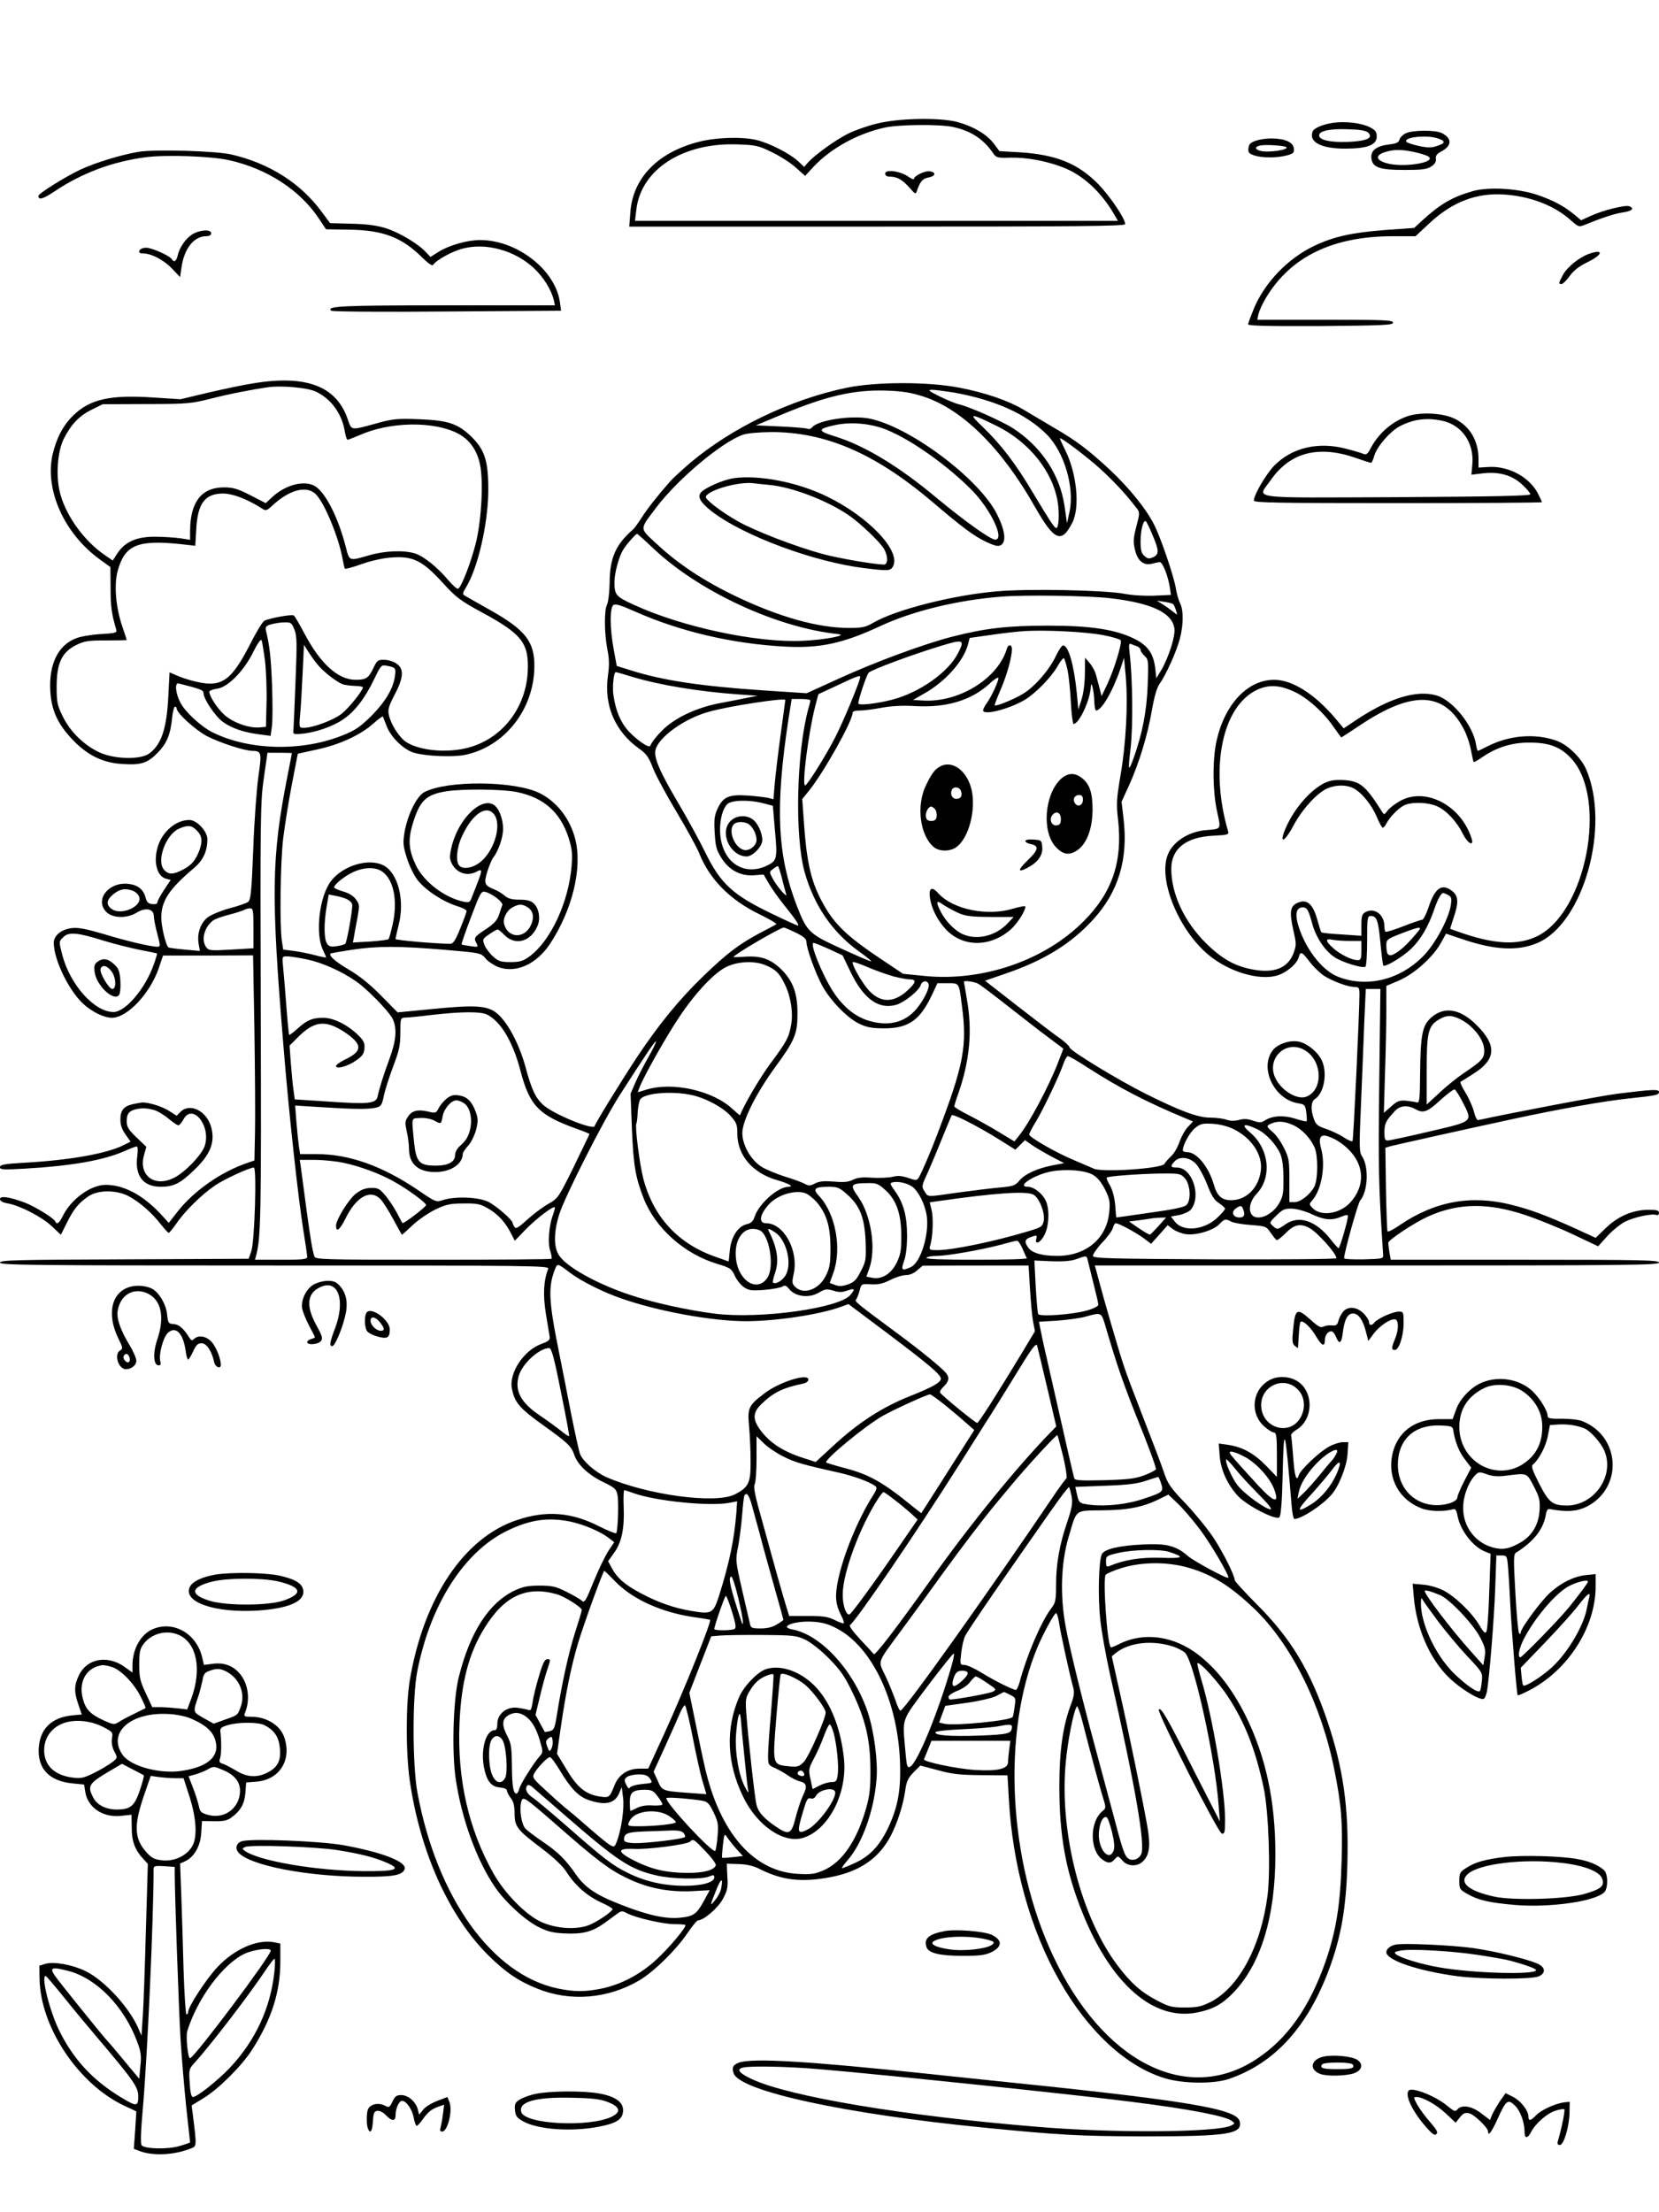 <?xml version="1.0" standalone="no"?>
<!DOCTYPE svg PUBLIC "-//W3C//DTD SVG 20010904//EN"
 "http://www.w3.org/TR/2001/REC-SVG-20010904/DTD/svg10.dtd">
<svg version="1.0" xmlns="http://www.w3.org/2000/svg"
 width="864pt" height="1152pt" viewBox="0 0 864 1152"
 preserveAspectRatio="xMidYMid meet">

<g transform="translate(0,1152) scale(0.1,-0.1)"
fill="#000000" stroke="none">
<path d="M4565 10876 c-49 -12 -117 -36 -150 -53 -65 -33 -165 -105 -204 -146
l-23 -26 -32 30 c-42 39 -149 94 -216 110 -78 18 -211 14 -303 -10 -212 -55
-341 -188 -354 -365 l-6 -76 1292 0 c1038 0 1291 2 1291 13 0 28 -79 145 -140
208 -106 108 -220 154 -410 166 l-105 6 -30 40 c-36 48 -108 90 -190 112 -93
24 -307 20 -420 -9z m397 -17 c95 -20 161 -64 211 -138 15 -22 22 -24 89 -22
82 2 183 -16 270 -49 104 -39 199 -125 268 -242 l22 -38 -1257 0 -1258 0 7 58
c24 210 243 351 529 340 93 -3 109 -7 178 -41 42 -20 98 -56 124 -80 l48 -43
45 49 c90 95 228 171 367 202 75 17 286 19 357 4z"/>
<path d="M4610 10616 c0 -11 9 -16 26 -16 36 0 64 -16 101 -58 29 -33 32 -35
38 -17 17 50 29 65 62 71 36 7 40 27 5 32 -24 4 -82 -24 -82 -39 0 -6 -14 0
-31 12 -40 28 -119 39 -119 15z"/>
<path d="M6940 10880 c-52 -8 -97 -27 -104 -45 -21 -55 45 -89 169 -89 116 0
165 19 165 63 0 25 -7 34 -37 49 -44 22 -129 32 -193 22z m186 -51 c27 -28 -8
-44 -108 -48 -92 -3 -148 10 -148 34 0 23 53 35 148 32 67 -2 96 -7 108 -18z"/>
<path d="M7319 10825 c-15 -8 -29 -23 -31 -33 -4 -14 -17 -20 -52 -24 -67 -8
-98 -31 -94 -71 5 -49 41 -62 173 -62 90 0 116 3 139 18 19 13 26 25 24 40 -2
16 5 26 26 37 58 30 60 69 5 97 -33 17 -158 16 -190 -2z m170 -26 c41 -14 39
-25 -5 -39 -28 -10 -49 -10 -95 0 -33 7 -62 17 -65 22 -15 24 107 37 165 17z
m-127 -70 c29 -6 61 -16 72 -21 63 -33 -132 -65 -219 -36 -50 16 -52 39 -5 55
45 15 86 16 152 2z"/>
<path d="M6540 10787 c-27 -9 -36 -18 -38 -38 -3 -22 2 -29 29 -38 40 -14 122
-14 172 0 33 9 38 14 35 37 -4 32 -47 51 -118 51 -25 0 -61 -5 -80 -12z m159
-33 c16 -14 -92 -30 -133 -20 -34 8 -33 24 2 29 28 5 124 -2 131 -9z"/>
<path d="M725 10730 c-91 -15 -227 -56 -308 -94 -83 -40 -217 -124 -217 -136
0 -24 25 -16 85 24 142 95 299 154 472 177 107 14 341 6 435 -15 199 -44 371
-156 470 -306 l36 -54 118 -2 c180 -2 278 -40 386 -148 26 -26 49 -42 53 -36
16 25 100 72 157 86 120 31 270 -10 369 -103 50 -47 89 -110 103 -165 l6 -28
-572 0 c-542 0 -620 -4 -593 -28 6 -5 276 -7 604 -4 l593 4 -6 44 c-23 168
-223 324 -416 324 -65 0 -157 -26 -212 -59 l-46 -29 -24 25 c-39 43 -138 102
-207 124 -47 15 -99 22 -179 24 l-113 3 -43 58 c-110 150 -273 254 -473 300
-81 18 -388 27 -478 14z"/>
<path d="M7671 10525 c-108 -31 -170 -67 -266 -155 l-40 -37 -155 -11 c-168
-13 -265 -34 -367 -83 -136 -65 -256 -190 -313 -326 -16 -39 -30 -76 -30 -82
0 -8 112 -10 378 -9 327 3 377 5 377 18 0 13 -46 15 -353 15 l-354 0 6 30 c4
16 21 54 39 84 129 215 348 321 664 321 l115 0 73 68 c119 111 245 159 390
149 139 -10 261 -58 347 -135 38 -34 41 -35 71 -23 93 38 157 59 200 65 47 7
61 21 32 32 -20 8 -137 -21 -200 -50 l-51 -23 -34 29 c-55 45 -111 75 -196
104 -100 33 -251 42 -333 19z"/>
<path d="M1002 10300 c-35 -22 -68 -69 -77 -112 -7 -29 -19 -36 -30 -18 -12
19 -104 60 -134 60 -16 0 -31 -6 -35 -15 -4 -11 2 -15 22 -15 43 -1 107 -35
150 -81 l40 -42 7 49 c14 100 65 164 129 164 16 0 26 6 26 15 0 22 -58 19 -98
-5z"/>
<path d="M8275 10198 c-50 -18 -111 -67 -134 -107 -24 -45 -26 -51 -8 -50 6 0
26 19 42 42 21 29 50 51 93 72 81 39 86 71 7 43z"/>
<path d="M1320 9524 c-47 -7 -151 -29 -233 -48 l-147 -35 -141 9 c-224 15
-330 -8 -417 -93 -53 -51 -87 -116 -108 -203 -42 -185 60 -413 247 -548 l54
-39 1 -111 c0 -96 5 -132 30 -217 4 -14 -9 -17 -83 -21 -49 -3 -107 -13 -130
-23 -92 -37 -139 -136 -131 -274 6 -101 39 -173 118 -255 75 -78 153 -117 251
-124 102 -7 134 2 188 56 50 50 69 96 78 189 3 29 10 53 14 53 5 0 9 -4 9 -9
0 -24 96 -111 157 -144 66 -34 196 -77 238 -77 46 -1 49 -9 31 -131 -9 -63
-22 -233 -27 -379 -9 -226 -13 -266 -27 -277 -10 -6 -53 -22 -97 -33 -44 -12
-94 -33 -112 -46 -38 -29 -57 -82 -49 -136 l7 -40 -78 7 c-43 4 -81 9 -85 11
-14 9 -38 108 -38 156 0 87 41 149 173 260 45 39 67 86 67 148 0 41 -55 100
-94 100 -67 0 -134 -55 -161 -129 -29 -82 -10 -164 40 -177 l24 -6 -34 -51
c-19 -29 -35 -58 -35 -65 0 -9 -10 -12 -27 -10 -20 2 -29 10 -35 34 -11 42
-39 65 -87 71 -105 14 -182 -85 -115 -148 33 -31 105 -32 155 -2 46 29 89 21
90 -16 0 -14 8 -56 18 -93 17 -65 17 -68 0 -68 -34 0 -165 31 -282 67 -89 26
-130 34 -163 30 -54 -6 -94 -39 -94 -76 0 -92 84 -260 161 -325 47 -40 104
-66 142 -66 80 0 199 127 244 259 l22 65 234 0 235 1 7 -390 c3 -214 5 -455 3
-534 l-3 -144 -40 -14 c-135 -46 -276 -145 -359 -251 l-47 -60 -46 50 c-91 96
-189 148 -282 148 -80 0 -183 -76 -226 -166 -16 -33 -30 -43 -37 -25 -6 17
-107 79 -160 99 -81 30 -128 36 -128 18 0 -10 14 -18 38 -22 64 -11 179 -70
230 -118 l49 -46 31 62 c35 71 61 103 112 138 49 34 145 35 210 1 56 -30 121
-86 167 -146 20 -25 38 -45 42 -45 3 0 21 22 40 49 44 65 132 151 201 198 51
34 179 93 202 93 16 0 4 -384 -13 -435 l-14 -40 -648 -3 c-566 -2 -647 -4
-647 -17 0 -13 169 -15 1431 -15 1359 0 1431 -1 1424 -17 -24 -62 -28 -134
-12 -235 10 -56 18 -112 20 -122 1 -14 -9 -22 -40 -33 -93 -32 -173 -150 -157
-234 14 -73 39 -102 170 -196 119 -85 140 -105 154 -147 17 -53 76 -108 154
-145 58 -28 66 -36 72 -66 7 -39 2 -190 -7 -199 -3 -3 -41 12 -85 34 -148 76
-279 86 -433 34 -274 -92 -483 -403 -556 -829 -22 -127 -22 -379 -1 -527 54
-374 205 -709 412 -913 86 -85 155 -132 253 -171 171 -69 366 -53 530 43 76
45 193 159 253 249 24 35 48 64 54 64 30 1 103 64 128 110 24 45 28 60 24 118
l-3 67 61 -2 c41 -1 76 -9 105 -23 120 -62 223 -74 375 -45 151 29 251 97 313
215 34 65 66 164 76 240 6 44 15 62 43 91 l35 35 91 -24 c75 -21 115 -25 227
-26 l136 -1 7 -123 c19 -345 112 -679 261 -942 150 -266 348 -450 550 -512 94
-29 256 -31 335 -4 239 82 411 271 524 577 61 167 87 315 93 543 8 292 -21
499 -106 749 -90 262 -188 424 -363 600 -65 65 -118 123 -118 129 0 24 -57
138 -108 217 -30 46 -96 127 -146 180 -81 84 -95 105 -115 166 -13 39 -61 165
-106 280 -45 116 -92 239 -103 275 -31 94 -100 332 -132 453 l-18 67 1469 0
c1299 0 1469 2 1469 15 0 13 -84 15 -699 15 l-698 0 -7 38 c-3 20 -6 43 -6 50
0 15 136 105 207 137 157 71 313 73 509 7 65 -22 177 -67 248 -101 l129 -61
47 52 c26 29 68 63 93 76 48 24 141 44 164 35 7 -3 13 2 13 11 0 13 -11 16
-55 16 -80 0 -158 -33 -221 -94 l-54 -52 -102 47 c-160 72 -234 99 -336 125
-209 53 -399 19 -581 -105 -33 -23 -62 -38 -65 -33 -2 4 -6 104 -8 221 l-3
214 30 9 c32 8 375 85 640 142 231 50 473 93 600 106 143 15 155 18 155 34 0
15 -37 13 -220 -10 -85 -11 -534 -96 -722 -137 -6 -1 -16 19 -22 45 -7 26 -27
71 -45 100 -18 29 -29 54 -24 55 4 2 37 22 72 45 113 73 116 146 12 249 -89
90 -176 101 -245 33 -39 -39 -48 -91 -50 -274 -1 -141 -3 -164 -16 -161 -8 3
-34 6 -56 9 -36 3 -47 -1 -79 -30 l-38 -33 6 205 c4 113 7 261 7 330 l0 126
66 28 c80 35 174 119 216 192 l29 52 83 -28 c170 -58 292 -64 394 -20 239 103
380 607 253 903 -27 62 -98 131 -158 151 -110 38 -242 27 -353 -29 -27 -14
-51 -25 -53 -25 -3 0 -7 15 -10 34 -16 99 -121 229 -204 254 -103 31 -245 -12
-415 -124 l-70 -47 -41 49 c-109 130 -227 204 -321 204 -138 0 -257 -126 -300
-317 -22 -97 -21 -265 3 -371 20 -93 24 -88 -60 -95 -91 -8 -173 -62 -198
-130 -50 -131 60 -395 216 -522 105 -86 257 -131 351 -106 50 14 107 61 116
97 9 32 16 29 58 -26 19 -25 52 -57 73 -71 45 -29 126 -59 162 -59 20 0 23 -5
23 -38 0 -89 -31 -756 -36 -764 -3 -4 -23 4 -45 19 -22 15 -64 34 -92 44 -43
14 -54 23 -64 51 -18 50 -16 91 5 105 46 28 66 130 38 196 -18 45 -78 95 -123
103 -48 9 -110 -13 -136 -47 -68 -93 9 -253 132 -274 36 -6 39 -9 44 -48 3
-23 4 -43 2 -46 -3 -2 -30 4 -61 14 -60 19 -119 15 -157 -10 -19 -12 -28 -12
-61 -1 -28 10 -49 11 -73 4 -23 -6 -45 -6 -65 1 -17 6 -55 11 -85 11 -64 0
-156 34 -338 125 -140 70 -395 225 -395 241 0 6 -21 26 -47 45 -27 18 -126 94
-221 168 l-172 134 107 37 c197 67 339 154 453 278 135 146 187 318 161 532
l-10 85 39 85 c53 117 97 263 119 391 12 70 26 118 40 138 34 47 89 170 106
236 19 74 19 148 1 183 -7 15 -17 47 -21 72 -10 66 -79 268 -114 337 -40 81
-129 191 -230 286 -110 102 -176 153 -291 219 -52 31 -121 72 -153 91 -82 50
-207 93 -345 119 -164 31 -430 30 -582 -1 -293 -61 -598 -208 -815 -391 -44
-38 -91 -81 -105 -97 -67 -76 -119 -143 -148 -188 -17 -27 -37 -54 -43 -60
-93 -81 -123 -149 -124 -280 -1 -49 -7 -100 -13 -112 -16 -28 -15 -150 1 -234
10 -48 11 -84 3 -138 -21 -154 36 -289 163 -380 36 -25 50 -44 71 -99 14 -37
70 -141 124 -231 54 -90 106 -186 117 -213 53 -135 159 -243 312 -318 54 -26
94 -50 90 -53 -4 -3 -44 -24 -88 -47 -108 -58 -171 -106 -294 -225 -126 -122
-232 -252 -346 -424 -83 -126 -211 -334 -218 -355 -8 -23 -220 64 -270 112
-39 37 -59 79 -91 199 -33 119 -94 233 -149 277 -50 40 -112 44 -341 21 l-175
-17 -88 89 c-59 60 -115 104 -170 136 -68 40 -103 72 -91 82 2 1 51 10 110 19
135 20 244 20 483 0 188 -16 190 -17 213 -44 12 -16 43 -36 67 -46 91 -34 198
14 269 120 117 177 170 396 132 546 -27 106 -95 194 -184 239 -128 65 -481 69
-602 6 -39 -20 -87 -117 -103 -208 -9 -55 -8 -71 11 -132 12 -39 36 -90 54
-114 38 -52 130 -114 204 -138 30 -9 54 -21 54 -27 0 -6 -15 -47 -33 -91 -25
-62 -37 -80 -52 -80 -81 1 -285 19 -285 25 0 5 7 37 16 72 33 128 -2 269 -76
310 -76 42 -213 2 -276 -80 -61 -79 -84 -277 -41 -361 9 -19 16 -35 15 -37 -2
-1 -28 4 -58 12 -30 8 -80 18 -110 22 l-55 7 -7 45 c-12 80 -8 412 7 535 8 65
28 191 45 280 l31 160 100 22 c117 25 226 75 292 134 26 23 49 40 51 38 1 -2
10 -25 20 -51 21 -56 88 -122 142 -138 62 -18 203 -24 266 -11 207 43 360 238
361 461 1 129 -47 190 -230 293 -65 37 -124 70 -132 75 -13 7 -12 14 6 43 62
101 114 329 116 499 1 157 -17 215 -86 284 -72 70 -121 87 -277 93 -112 4
-135 2 -220 -22 -136 -37 -128 -38 -149 22 -59 172 -215 232 -491 187z m322
-42 c80 -36 139 -115 154 -210 4 -23 10 -42 14 -42 4 0 32 11 63 24 156 70
383 74 509 10 62 -31 102 -87 118 -163 18 -86 8 -282 -20 -401 -24 -101 -78
-242 -95 -246 -6 -1 -27 18 -48 42 -56 68 -132 129 -176 142 -57 18 -157 14
-236 -9 -110 -31 -104 -34 -125 46 -38 146 -99 269 -153 309 -54 40 -159 14
-232 -55 l-31 -29 -80 41 c-64 33 -90 41 -135 41 -118 1 -178 -74 -179 -225
l0 -48 -52 8 c-29 4 -89 8 -133 8 -95 0 -155 -27 -194 -87 l-24 -37 -42 29
c-104 71 -198 199 -230 314 -26 89 -17 224 18 293 39 75 80 118 145 150 l57
28 225 1 c209 0 233 2 330 26 100 26 235 52 310 62 71 9 199 -3 242 -22z
m3164 -26 c204 -65 410 -268 583 -574 102 -179 139 -195 196 -83 40 79 23 255
-36 374 -16 32 -29 61 -29 64 0 9 98 -63 180 -132 76 -65 158 -150 216 -227
21 -26 21 -27 2 -100 -16 -61 -17 -81 -7 -121 13 -57 44 -83 87 -73 15 4 33 8
41 9 15 2 44 -70 54 -135 l5 -36 -86 -4 c-48 -2 -118 2 -157 10 -102 19 -492
27 -659 13 -230 -19 -533 -96 -650 -165 -38 -22 -56 -26 -124 -26 -162 0 -364
57 -590 165 -167 80 -301 169 -409 270 -95 88 -95 73 -3 195 112 147 338 337
449 376 20 8 83 13 144 14 286 1 543 -110 841 -362 158 -135 218 -179 280
-209 45 -21 64 -26 78 -18 30 16 23 76 -19 160 -92 186 -460 461 -669 500 -93
17 -264 -9 -294 -46 -7 -8 -17 -12 -23 -8 -5 3 -68 9 -140 12 l-130 6 134 56
c232 97 375 130 544 125 84 -3 129 -10 191 -30z m161 20 c217 -39 378 -112
485 -219 91 -92 145 -276 118 -402 l-13 -60 -13 90 c-24 163 -120 308 -267
404 -61 39 -226 112 -284 126 -15 3 -59 21 -98 40 -60 30 -66 35 -40 35 17 0
67 -7 112 -14z m222 -173 c171 -84 295 -239 320 -400 9 -60 5 -133 -8 -133
-10 1 -32 35 -119 180 -91 154 -170 257 -265 348 -76 72 -67 73 72 5z m-567
-23 c129 -53 317 -188 441 -314 98 -101 171 -256 120 -256 -25 0 -158 96 -300
213 -205 172 -384 279 -542 327 -84 26 -82 37 6 56 84 19 193 9 275 -26z
m-2977 -334 c46 -46 121 -229 140 -341 4 -22 9 -43 11 -46 2 -4 41 7 86 23 51
18 112 32 159 35 110 8 160 -17 264 -131 70 -77 91 -93 203 -154 213 -115 249
-162 240 -316 -13 -199 -150 -360 -338 -396 -110 -21 -238 -4 -299 39 -35 26
-76 91 -86 139 -6 27 0 46 29 102 47 88 51 135 14 162 -14 12 -43 21 -64 22
-36 1 -40 -2 -59 -42 -25 -53 -38 -62 -93 -62 -91 0 -183 83 -266 240 -26 49
-51 92 -56 95 -11 7 -126 -14 -152 -27 -10 -4 -43 -58 -74 -120 -83 -162 -130
-208 -211 -208 -42 0 -118 19 -174 43 l-36 16 -6 -117 c-8 -178 -37 -262 -103
-308 -47 -31 -182 -27 -256 8 -80 37 -152 107 -191 187 -29 59 -32 74 -32 156
0 121 27 178 100 215 44 22 63 25 157 25 60 0 108 1 108 2 0 2 -11 36 -25 76
-33 101 -42 217 -21 288 37 131 103 158 322 136 l81 -9 5 84 c7 137 45 187
138 188 52 0 126 -28 206 -79 18 -12 24 -10 50 14 90 85 181 109 229 61z
m4358 -214 c34 -79 34 -99 2 -114 -21 -9 -28 -8 -45 7 -16 14 -20 31 -20 76 0
62 16 118 29 103 4 -5 20 -37 34 -72z m-2595 -73 c238 -222 640 -408 957 -441
55 -6 -71 -30 -185 -35 -241 -11 -629 72 -882 189 -91 42 -98 50 -98 118 0 46
24 134 46 168 17 28 65 82 72 82 2 0 43 -36 90 -81z m2372 -254 c217 -25 323
-75 336 -156 7 -39 -30 -154 -69 -220 l-25 -41 -6 56 c-10 74 -39 115 -107
149 -99 49 -227 69 -449 69 -211 0 -327 -13 -499 -57 -145 -37 -401 -131 -593
-219 l-167 -76 -228 15 c-325 22 -524 52 -690 105 l-71 22 -16 87 c-20 108
-21 214 -2 230 10 8 36 1 112 -33 237 -105 506 -168 780 -183 183 -10 304 16
499 107 171 79 401 135 630 153 123 10 454 5 565 -8z m331 -32 c3 -4 10 -19
14 -33 7 -24 7 -24 -11 -9 -11 9 -35 27 -54 39 l-35 22 39 -6 c22 -3 43 -9 47
-13z m-4578 -131 c14 -34 14 -71 6 -273 -5 -129 -10 -243 -11 -254 -3 -18 2
-20 42 -16 68 5 162 37 216 74 60 40 114 109 162 209 36 75 38 77 67 71 44 -8
48 -12 42 -52 -8 -65 -49 -134 -121 -207 -57 -57 -86 -77 -146 -101 -213 -88
-493 -82 -684 14 -61 31 -142 106 -167 155 -25 48 -30 104 -9 99 116 -29 130
-35 130 -50 0 -31 61 -122 102 -151 45 -33 111 -55 195 -65 l52 -7 7 48 c4 26
4 122 1 213 -6 147 -12 205 -32 288 -4 18 0 24 27 32 18 5 49 10 69 10 34 1
38 -2 52 -37z m4210 -29 c49 -9 91 -22 94 -28 6 -18 -33 -147 -69 -225 l-31
-65 -9 35 c-5 19 -14 52 -19 72 -5 21 -21 50 -34 65 l-24 28 -1 -81 c0 -47 -7
-103 -17 -135 l-17 -54 -8 85 c-14 145 -44 251 -72 249 -6 0 -24 -27 -39 -59
-34 -71 -111 -159 -171 -194 -54 -32 -146 -68 -146 -58 0 4 15 44 34 87 32 77
56 164 56 205 0 25 -19 26 -26 3 -46 -157 -251 -283 -439 -271 l-50 3 59 34
c109 61 203 167 227 254 l9 35 113 16 c61 9 141 18 177 20 113 6 312 -4 403
-21z m-4363 -133 c6 -52 10 -151 8 -220 l-3 -125 -33 -3 c-53 -5 -139 25 -183
65 -37 33 -79 98 -79 121 0 5 19 13 43 16 56 9 139 94 187 193 19 39 38 66 42
60 3 -7 11 -55 18 -107z m3609 38 c-51 -100 -201 -205 -344 -242 -83 -21 -175
-31 -175 -19 0 20 43 149 54 160 14 15 223 93 371 138 124 38 131 35 94 -37z
m934 36 c9 -4 17 -12 17 -19 0 -6 10 -20 21 -31 20 -18 21 -26 16 -154 -5
-134 -28 -252 -74 -380 -27 -74 -29 -65 -15 53 13 109 11 364 -5 496 -5 44 -4
53 8 47 8 -3 22 -9 32 -12z m-4261 -104 c33 -37 99 -86 125 -94 13 -4 41 -7
63 -8 22 0 40 -4 40 -7 0 -17 -73 -108 -111 -138 -42 -33 -149 -73 -196 -73
-25 0 -26 0 -20 68 4 37 9 134 13 215 l7 149 28 -44 c15 -23 38 -54 51 -68z
m3898 -20 c6 -30 14 -106 17 -167 3 -62 10 -113 14 -113 29 0 87 125 90 194 2
39 17 -24 18 -76 1 -27 5 -48 9 -48 29 0 87 99 128 220 l18 55 9 -100 c12
-142 1 -347 -27 -510 -21 -125 -23 -151 -13 -235 24 -216 -30 -377 -178 -526
-204 -206 -528 -317 -833 -286 l-109 11 -121 81 c-150 100 -219 162 -272 245
-78 125 -105 223 -121 433 l-11 151 35 43 c76 94 227 363 227 405 0 9 13 13
39 13 22 0 73 7 115 15 52 9 108 12 174 8 162 -9 291 30 386 117 25 24 46 36
46 29 -1 -19 -35 -94 -60 -129 -11 -15 -20 -33 -20 -39 0 -28 132 5 216 54 57
34 138 117 172 176 15 27 30 45 33 41 4 -4 12 -32 19 -62z m-2266 -35 c144
-43 343 -76 551 -91 l100 -7 -60 -12 c-33 -7 -91 -18 -128 -25 -110 -20 -211
-63 -281 -119 -37 -30 -81 -82 -89 -104 -5 -16 -68 27 -114 76 -40 44 -66 104
-78 185 -7 41 1 122 12 122 3 0 42 -11 87 -25z m1186 0 c0 -20 -88 -233 -130
-314 -50 -98 -146 -251 -157 -251 -18 0 18 277 52 410 l17 65 101 47 c99 47
117 53 117 43z m2260 -77 c67 -30 154 -108 205 -183 21 -30 39 -55 41 -55 1 0
45 29 98 64 274 183 440 175 542 -26 14 -27 30 -75 35 -106 6 -31 12 -59 14
-60 2 -2 24 10 49 28 71 48 150 73 236 73 107 1 168 -22 225 -85 189 -210 75
-799 -179 -923 -96 -47 -212 -43 -376 11 -41 14 -76 26 -77 27 -1 1 7 27 17
57 27 78 26 114 -6 139 -54 43 -90 19 -124 -83 -12 -36 -27 -66 -34 -66 -7 0
-51 -15 -99 -34 -47 -18 -88 -31 -91 -28 -4 3 -6 16 -6 28 0 61 -52 100 -99
74 -17 -9 -21 -20 -21 -67 l0 -56 -102 7 c-56 3 -104 8 -106 11 -3 2 -12 32
-22 67 -22 80 -53 107 -99 88 -42 -17 -47 -46 -26 -141 17 -75 17 -80 1 -124
-29 -76 -100 -104 -209 -84 -95 17 -163 55 -248 139 -112 112 -179 255 -179
386 0 104 76 165 218 172 80 4 83 6 77 26 -95 328 -30 646 150 733 62 29 118
27 195 -9z m-2650 -43 c0 -2 -11 -82 -24 -177 -13 -95 -27 -211 -31 -256 l-7
-84 -27 7 c-14 3 -61 9 -103 12 -100 7 -130 -5 -159 -64 -18 -38 -21 -57 -17
-128 4 -71 9 -91 34 -131 39 -64 100 -97 170 -92 l51 4 26 -45 c14 -25 51 -77
82 -116 58 -71 80 -105 70 -105 -3 0 -61 26 -129 59 -208 99 -273 158 -354
324 -27 56 -90 171 -140 256 -97 164 -128 236 -118 277 17 66 150 162 276 197
99 29 400 75 400 62z m130 -2 c0 -5 -4 -24 -10 -43 -62 -227 -72 -660 -20
-850 49 -175 145 -316 287 -417 35 -25 62 -47 60 -49 -2 -2 -70 27 -153 65
-169 77 -181 88 -233 221 -103 266 -115 512 -45 973 l17 107 48 0 c27 0 49 -3
49 -7z m-2700 -275 c0 -2 -11 -60 -25 -130 -81 -413 -84 -608 -19 -1393 28
-348 76 -787 104 -963 11 -67 20 -129 20 -137 0 -13 -23 -15 -136 -15 l-136 0
6 23 c25 89 27 226 24 1261 -3 1024 -2 1099 16 1224 l19 132 63 0 c35 0 64 -1
64 -2z m1174 -203 c139 -29 224 -105 267 -237 18 -57 21 -83 16 -146 -15 -190
-110 -393 -220 -473 -33 -24 -50 -29 -98 -29 -50 0 -63 4 -91 29 -18 16 -38
43 -45 60 -11 30 -10 32 25 56 20 14 40 25 44 25 3 0 20 -13 36 -30 57 -57
138 -33 172 50 16 38 6 92 -21 116 -15 14 -36 19 -74 19 -40 0 -60 6 -77 21
-13 11 -37 26 -55 33 -50 20 -54 30 -35 93 10 30 23 62 29 70 27 32 53 106 53
151 0 55 -23 113 -52 128 -70 37 -188 -87 -218 -229 -9 -42 -9 -56 4 -81 26
-48 80 -66 128 -40 29 16 30 8 9 -47 -10 -27 -25 -64 -32 -82 -11 -31 -15 -33
-42 -28 -100 20 -210 104 -251 190 -38 80 -42 133 -16 218 36 118 68 150 172
167 87 14 296 12 372 -4z m1281 -58 l50 -13 11 -130 c13 -140 10 -155 -34
-178 -131 -68 -252 20 -252 184 0 56 14 107 36 131 21 23 112 26 189 6z
m-1399 -62 c39 -60 -8 -200 -85 -252 -37 -25 -80 -30 -99 -11 -20 20 -14 94
14 153 54 119 131 169 170 110z m-1551 -80 c29 -28 31 -60 10 -112 -20 -48
-41 -71 -87 -94 -47 -24 -70 -24 -93 1 -42 46 8 185 78 215 46 20 65 18 92
-10z m3047 -247 c8 -35 19 -72 22 -83 10 -28 -47 37 -70 80 -18 34 -18 35 1
49 11 9 23 16 26 16 3 0 12 -28 21 -62z m-2077 30 c56 -44 76 -149 51 -267 -9
-41 -19 -78 -23 -82 -5 -3 -48 -9 -96 -12 l-89 -5 5 27 c2 14 10 59 18 98 12
69 12 74 -8 100 -12 18 -38 33 -67 41 -25 7 -46 17 -46 21 0 15 56 60 100 80
60 27 120 27 155 -1z m-1302 -97 c14 -6 29 -20 32 -32 16 -49 -91 -97 -141
-64 -30 19 -31 45 -1 72 36 33 68 40 110 24z m1895 -38 c18 -14 31 -30 28 -36
-3 -7 -10 -29 -17 -50 -9 -29 -26 -47 -66 -74 -64 -42 -67 -47 -52 -74 11 -21
10 -22 -31 -16 -23 3 -43 7 -46 9 -2 2 20 66 49 142 50 132 53 137 77 131 14
-4 40 -18 58 -32z m4954 16 c17 -9 19 -17 14 -52 -12 -73 -81 -202 -144 -266
-124 -126 -299 -167 -449 -105 -84 36 -172 154 -205 277 -14 53 -4 82 27 82
22 0 30 -14 49 -85 19 -70 65 -140 114 -173 38 -27 148 -61 163 -51 5 3 9 63
9 135 0 120 1 129 19 129 31 0 39 -21 50 -139 6 -63 13 -116 15 -119 10 -10
103 46 147 89 49 48 89 116 120 208 17 50 35 81 46 81 2 0 14 -5 25 -11z
m-5736 -21 c13 -6 26 -18 28 -27 5 -16 -27 -197 -36 -206 -3 -3 -23 -9 -43
-12 -30 -5 -41 -2 -51 12 -17 23 -18 106 -3 193 l11 64 35 -7 c19 -3 46 -11
59 -17z m934 -38 c33 -17 43 -47 30 -85 -27 -82 -120 -88 -144 -9 -9 29 12 72
43 89 32 17 46 18 71 5z m-1420 -114 l0 -104 -116 -7 c-105 -6 -116 -5 -129
11 -29 38 -12 105 35 141 8 6 44 20 80 29 36 9 72 21 80 25 8 5 23 9 33 9 15
0 17 -11 17 -104z m2825 -23 c41 -20 55 -33 55 -48 0 -33 45 -158 81 -226 42
-78 134 -173 196 -201 37 -18 67 -23 128 -23 126 0 186 42 248 173 l29 62 53
0 c62 0 59 4 74 -113 29 -213 11 -310 -127 -672 -33 -88 -81 -200 -97 -227
-10 -16 -14 -16 -55 -2 -33 11 -54 13 -81 6 -21 -5 -68 -7 -106 -5 -51 4 -77
1 -100 -10 -23 -12 -47 -15 -100 -10 -52 4 -76 2 -99 -10 -25 -13 -33 -13 -54
-1 -14 7 -61 25 -105 38 -44 14 -99 37 -122 52 -54 36 -97 112 -97 174 0 63
71 205 169 340 102 139 118 175 118 275 2 109 -22 175 -83 236 -56 55 -106 73
-192 67 -32 -2 -58 -3 -58 -2 0 12 242 153 262 154 4 0 32 -12 63 -27z m3239
5 c-47 -57 -82 -91 -113 -110 -38 -24 -51 -15 -51 39 0 30 3 33 78 62 96 37
112 39 86 9z m-6843 -47 c53 -16 136 -37 185 -47 49 -9 90 -18 92 -19 1 -1 -6
-27 -17 -57 -43 -124 -147 -248 -210 -248 -99 0 -225 141 -266 295 -19 74 -19
71 6 96 27 27 74 23 210 -20z m6490 -1 l59 0 0 -50 c0 -42 -3 -50 -19 -50 -30
0 -88 28 -126 61 -44 39 -45 54 -4 45 17 -3 58 -6 90 -6z m-2714 -42 l71 -33
42 -87 c68 -141 147 -197 239 -170 42 13 117 73 126 102 7 23 33 27 41 6 8
-22 -34 -102 -77 -145 -59 -59 -140 -75 -236 -46 -69 21 -132 72 -182 148 -59
90 -126 257 -104 257 5 0 40 -14 80 -32z m-2719 -54 c78 -16 180 -61 256 -114
56 -38 166 -151 189 -192 26 -49 21 -115 -14 -210 -30 -81 -51 -147 -63 -199
-8 -36 -48 -40 -261 -25 l-170 11 -6 45 c-4 25 -10 88 -14 140 l-7 95 43 43
c85 86 144 93 244 27 95 -64 95 -99 -1 -144 -24 -12 -44 -26 -44 -32 0 -19 61
-2 105 29 32 22 41 35 43 62 2 29 -3 41 -35 72 -54 52 -127 88 -179 88 -57 0
-85 -12 -134 -56 -22 -20 -42 -35 -44 -33 -2 2 -9 72 -15 154 -6 83 -14 174
-17 203 -5 51 -5 52 21 52 14 0 61 -7 103 -16z m3057 -89 c32 -8 69 -15 82
-15 37 0 35 -16 -11 -58 -75 -69 -148 -65 -210 11 -33 41 -76 117 -76 136 0 5
35 -6 78 -25 42 -18 104 -40 137 -49z m-669 59 c52 -21 72 -40 99 -95 33 -64
47 -153 35 -217 -12 -66 -23 -86 -109 -202 -53 -71 -139 -218 -157 -268 0 -1
-17 13 -38 32 -101 96 -311 144 -449 102 l-46 -14 14 36 c27 63 135 255 200
352 85 129 187 237 250 266 60 28 144 32 201 8z m1107 -96 c12 -6 82 -59 157
-118 74 -58 169 -132 211 -163 l77 -58 -28 -73 c-49 -126 -150 -315 -203 -380
l-24 -30 -84 51 c-46 28 -117 67 -156 87 -40 20 -73 40 -73 45 0 4 9 34 21 67
60 173 74 326 44 494 -8 47 -15 86 -15 88 0 7 55 0 73 -10z m2090 -515 c-5
-450 -4 -526 20 -893 2 -25 2 -25 -100 -28 -57 -1 -103 1 -103 6 0 28 72 288
84 301 40 46 46 174 10 229 -16 24 -16 46 -5 296 6 149 14 340 17 424 l7 152
38 0 38 0 -6 -487z m-4645 353 c71 -37 133 -141 172 -290 49 -186 95 -233 298
-306 34 -12 62 -24 62 -25 0 -2 -37 -78 -81 -169 -80 -162 -82 -166 -133 -195
-29 -16 -78 -53 -110 -82 -46 -42 -60 -50 -67 -38 -5 8 -9 17 -9 20 0 16 -90
94 -130 112 -52 24 -171 28 -232 8 -37 -12 -38 -12 -133 53 -185 125 -357 186
-525 186 l-87 0 -6 38 c-3 20 -9 77 -13 126 l-7 89 144 -9 c173 -11 245 -11
281 -1 23 6 28 15 38 65 7 31 29 100 49 152 30 80 36 107 36 173 0 75 1 77 25
78 14 0 77 6 140 14 159 18 255 18 288 1z m5070 -25 c67 -35 122 -107 122
-161 0 -42 -13 -55 -108 -119 -34 -23 -91 -69 -127 -103 l-65 -60 0 176 c0
199 8 233 62 266 41 25 69 25 116 1z m-4229 -192 c-23 -40 -54 -100 -69 -134
l-26 -60 7 -185 c8 -188 18 -250 61 -360 61 -156 213 -291 385 -342 66 -20 73
-25 89 -60 10 -22 31 -49 47 -60 26 -18 38 -20 109 -15 44 4 86 12 94 18 10 8
19 5 36 -16 33 -38 103 -46 153 -16 32 19 41 20 75 10 28 -9 46 -9 71 0 41 14
44 10 19 -21 -54 -70 -471 -128 -706 -99 -143 18 -324 58 -443 98 -174 58
-334 147 -371 208 -27 43 -26 120 2 210 29 93 226 482 314 620 133 207 186
286 190 282 3 -2 -14 -37 -37 -78z m3418 31 c91 -55 95 -207 6 -241 -46 -17
-125 28 -159 93 -54 104 54 209 153 148z m-1133 -89 c168 -108 305 -179 511
-265 l38 -16 -26 -28 c-15 -15 -34 -50 -44 -77 -9 -28 -28 -61 -43 -75 -15
-14 -31 -32 -36 -41 -14 -24 -320 -45 -367 -25 -17 8 -66 28 -107 46 -91 38
-230 118 -230 132 0 6 16 37 36 69 40 67 125 246 143 302 7 20 17 37 23 37 6
0 52 -26 102 -59z m1954 -181 c52 -103 58 -98 -173 -152 -110 -26 -208 -47
-217 -47 -15 -1 -18 8 -18 44 0 44 8 60 57 112 25 26 65 29 103 8 42 -24 62
-17 130 45 36 33 70 58 75 57 6 -2 25 -32 43 -67z m-4027 40 c76 -14 170 -63
213 -110 32 -36 36 -46 36 -94 0 -112 80 -206 209 -242 59 -17 88 -34 58 -34
-55 0 -155 -88 -177 -156 -8 -24 -19 -34 -41 -39 -45 -10 -81 -65 -88 -135
l-6 -59 -68 24 c-195 68 -323 206 -376 405 -20 75 -45 275 -37 289 3 4 6 31 7
60 2 29 8 59 14 67 22 31 153 43 256 24z m1611 -233 l86 -54 25 25 25 25 34
-24 c18 -13 64 -40 101 -60 l69 -36 -63 -12 c-79 -16 -143 -45 -172 -81 -20
-24 -33 -28 -102 -34 -44 -4 -140 -16 -215 -26 -168 -24 -155 -25 -175 6 -16
25 -16 28 19 103 19 43 53 124 76 182 23 57 44 107 46 111 7 10 137 -57 246
-125z m1533 74 c45 -20 91 -69 112 -118 18 -43 17 -166 -2 -202 -21 -41 -72
-81 -103 -81 l-27 0 0 113 c0 103 -2 117 -28 169 -15 31 -41 68 -58 82 -35 30
-36 34 -6 46 34 14 68 11 112 -9z m-312 -20 c96 -47 155 -136 143 -219 -12
-89 -76 -152 -154 -152 -49 0 -74 22 -91 83 -27 92 -89 167 -137 167 -13 0
-24 4 -24 10 0 28 36 93 64 116 27 22 39 25 91 22 36 -2 79 -13 108 -27z m122
0 c46 -21 100 -78 123 -130 10 -24 16 -67 16 -126 1 -77 -2 -96 -23 -132 -24
-42 -70 -73 -108 -73 -54 0 -59 70 -8 124 81 86 65 235 -35 319 -49 42 -34 50
35 18z m420 -61 c134 -84 162 -216 68 -321 -55 -61 -156 -76 -199 -28 -16 17
-16 20 -1 37 50 55 72 184 47 272 -14 51 -5 73 28 65 15 -4 41 -15 57 -25z
m-738 -119 c15 -15 42 -64 59 -107 23 -60 38 -84 62 -99 17 -11 31 -24 32 -29
0 -5 -18 -26 -39 -46 -69 -66 -179 -77 -222 -22 l-21 27 44 8 c23 5 50 17 59
27 58 68 9 220 -71 220 -34 0 -37 6 -13 32 25 28 76 23 110 -11z m-4439 4 c86
-18 189 -56 262 -97 74 -41 169 -111 169 -123 0 -10 -118 -100 -123 -94 -2 2
-16 28 -31 57 -16 29 -43 70 -61 90 -27 32 -37 37 -73 36 -31 -1 -52 -10 -79
-31 -37 -30 -101 -133 -102 -165 0 -38 19 -24 49 36 56 114 129 155 182 102
13 -13 43 -60 67 -105 24 -44 44 -81 46 -81 1 0 26 23 55 50 29 28 83 64 119
82 57 27 78 31 147 31 71 1 87 -3 127 -26 52 -30 89 -71 119 -129 l20 -39 57
59 c60 61 152 130 152 113 0 -5 -5 -22 -10 -37 -21 -54 -28 -147 -15 -186 7
-21 10 -40 7 -43 -3 -3 -281 -5 -618 -5 -575 0 -613 1 -617 18 -12 41 -18 78
-42 252 -13 102 -27 200 -29 218 l-5 32 79 0 c43 0 110 -7 148 -15z m3906 -64
c23 -14 44 -41 62 -77 23 -47 26 -63 21 -114 -12 -139 -120 -230 -271 -230
-78 0 -131 15 -151 43 -22 32 -19 44 16 56 29 10 31 9 26 -9 -9 -36 22 -22 43
20 24 47 27 138 5 180 -19 38 -62 70 -92 70 -64 0 35 64 123 80 80 14 177 6
218 -19z m476 -16 c29 -31 35 -115 9 -140 -10 -11 -71 -24 -190 -40 -95 -14
-174 -25 -175 -25 -1 0 -4 29 -6 65 -4 40 -14 78 -27 101 -12 20 -20 39 -17
42 8 7 160 19 277 21 101 1 107 0 129 -24z m-1420 -44 c32 -22 67 -91 76 -150
15 -96 -31 -246 -82 -269 -47 -22 -53 -17 -36 31 10 26 16 76 16 132 0 102
-18 170 -64 234 -25 35 -27 40 -12 44 27 7 75 -3 102 -22z m-137 -20 c57 -53
81 -125 81 -240 0 -72 -4 -95 -24 -136 -29 -59 -78 -89 -128 -79 l-30 6 15 42
c37 102 10 279 -57 373 -46 64 -41 71 48 72 48 1 56 -3 95 -38z m-201 -21 c66
-58 91 -121 96 -245 3 -94 2 -103 -25 -155 -23 -46 -35 -57 -68 -69 -30 -10
-47 -10 -67 -2 l-27 10 20 55 c44 127 10 309 -77 400 -33 35 -21 46 52 46 45
0 56 -4 96 -40z m-157 -42 c50 -60 70 -125 70 -238 0 -80 -4 -103 -24 -143
-35 -72 -116 -102 -160 -58 -16 16 -17 24 -8 65 28 122 -50 266 -143 266 -41
0 -34 45 14 98 44 49 134 77 189 59 15 -5 43 -27 62 -49z m1127 41 c30 -16 61
-94 54 -135 -7 -32 -10 -35 -89 -58 -169 -51 -387 -96 -464 -96 -42 0 -45 1
-39 23 14 43 18 143 8 184 l-10 42 42 6 c301 43 460 54 498 34z m1092 -75 c12
-31 6 -44 -19 -44 -33 0 -45 28 -20 46 24 18 32 18 39 -2z m358 -27 c64 -30
103 -34 153 -13 24 10 35 11 35 4 0 -22 -42 -168 -49 -168 -3 1 -22 21 -41 46
-76 97 -164 127 -233 80 -45 -31 -45 -31 -69 -9 -18 16 -17 18 19 53 34 33 43
37 83 36 25 -1 71 -14 102 -29z m-798 -61 c-22 -24 -42 -45 -45 -45 -4 -1 -30
14 -58 33 l-51 35 47 6 c27 3 55 8 63 9 8 2 30 4 49 5 l34 1 -39 -44z m379 22
c12 -6 57 -14 101 -17 78 -6 81 -7 104 -41 13 -19 27 -36 31 -38 4 -1 26 15
48 38 44 44 75 50 121 26 42 -22 142 -133 142 -158 0 -5 -285 -7 -632 -6 -555
3 -633 5 -636 18 -1 8 20 39 48 69 28 29 53 64 56 77 3 13 10 24 15 24 16 0
101 -46 144 -77 l40 -30 43 48 43 49 28 -21 c15 -11 46 -23 68 -26 53 -7 143
20 173 52 27 28 33 30 63 13z m-2458 -44 c51 -20 80 -189 42 -247 -50 -77
-146 -23 -163 90 -16 111 42 187 121 157z m81 -11 c57 -37 89 -153 59 -217
-15 -32 -56 -58 -70 -44 -2 2 3 24 11 48 23 65 12 133 -34 223 -6 12 7 8 34
-10z m1289 -85 c10 -24 20 -46 23 -50 2 -5 -116 -8 -263 -8 -175 0 -264 3
-260 10 3 6 28 10 54 10 55 0 235 32 336 59 39 11 75 20 81 20 6 1 19 -18 29
-41z m341 -65 c4 -16 17 -70 30 -121 13 -51 24 -98 24 -106 0 -8 -25 -21 -62
-31 -71 -20 -242 -33 -251 -18 -3 5 -9 70 -13 144 l-7 135 89 -4 c62 -2 101 1
129 11 55 20 54 20 61 -10z m-2697 -61 c58 -44 176 -103 271 -135 193 -67 471
-117 645 -117 154 0 382 34 492 74 l42 15 188 -141 c234 -176 293 -226 293
-248 0 -19 -49 -46 -158 -89 -147 -58 -277 -142 -410 -267 l-84 -77 -56 18
c-110 34 -182 80 -232 148 -42 57 -40 93 8 138 62 59 109 82 215 104 15 3 27
12 27 21 0 35 -151 -12 -229 -72 -82 -62 -89 -76 -80 -169 4 -44 8 -126 8
-181 1 -116 -9 -138 -82 -176 -101 -51 -456 -3 -669 90 -56 25 -122 82 -137
120 -6 15 -26 108 -46 207 -19 99 -48 245 -64 325 -54 266 -57 340 -20 432 12
30 12 30 78 -20z m2395 -82 c4 -66 11 -143 16 -171 l10 -51 -61 -102 c-131
-217 -232 -376 -240 -376 -9 0 -184 143 -193 158 -3 5 6 20 19 32 27 26 31 47
12 70 -22 27 -130 115 -242 198 -232 172 -235 174 -226 186 5 6 13 27 18 46 9
35 10 35 59 32 37 -2 61 3 99 22 28 14 64 26 82 26 20 0 43 9 60 25 l28 24
276 1 276 0 7 -120z m395 -202 c56 -191 89 -286 153 -448 71 -175 108 -276
108 -291 0 -4 -26 -18 -57 -30 -49 -19 -83 -23 -210 -27 -123 -3 -154 -1 -158
9 -4 12 -27 111 -143 624 -17 72 -32 144 -35 161 l-6 31 97 6 c53 4 120 13
147 21 82 23 81 24 104 -56z m-305 -315 l47 -201 -28 -29 c-179 -184 -419
-479 -628 -773 -172 -242 -287 -392 -294 -384 -4 5 -36 40 -71 77 -39 42 -60
71 -53 75 31 20 349 487 573 842 68 107 137 218 155 245 18 28 79 126 136 219
79 130 104 164 110 150 3 -11 27 -110 53 -221z m-2533 -20 c26 -126 45 -230
43 -232 -2 -2 -23 12 -46 31 -24 19 -71 53 -105 76 -100 67 -133 128 -112 205
17 64 106 146 159 147 12 0 26 -49 61 -227z m2001 -70 c39 -32 89 -74 111 -94
l41 -36 -44 -69 c-24 -38 -86 -135 -138 -217 l-94 -147 -42 33 c-159 130 -229
169 -360 203 -49 13 -91 26 -93 28 -13 13 205 193 296 244 63 35 228 110 244
111 4 1 40 -25 79 -56z m615 -268 c14 -59 21 -110 17 -114 -5 -3 -27 -33 -50
-66 -368 -544 -788 -1133 -814 -1143 -4 -2 -16 21 -25 50 -10 29 -33 86 -52
127 -41 87 -50 63 81 241 51 69 146 199 211 290 101 139 216 291 286 375 9 11
43 52 75 90 83 100 236 266 241 262 2 -3 15 -53 30 -112z m-1457 0 c62 -31
101 -42 290 -84 78 -18 155 -46 188 -69 11 -8 9 -18 -13 -52 -77 -122 -153
-307 -180 -437 -18 -84 -14 -126 15 -184 11 -20 17 -39 14 -42 -3 -2 -24 5
-47 17 -34 17 -60 21 -140 21 l-97 0 -14 45 c-8 25 -28 95 -45 155 -17 61 -53
190 -80 289 -38 132 -48 183 -41 196 6 10 10 71 10 135 l0 116 38 -37 c20 -20
66 -51 102 -69z m1967 -140 c14 -43 10 -46 -89 -79 -87 -30 -198 -42 -281 -32
-58 8 -58 7 -71 67 l-6 26 153 6 c115 4 167 10 212 25 33 11 63 20 66 21 3 1
10 -15 16 -34z m-466 -67 c6 -35 2 -59 -22 -131 -41 -119 -59 -221 -59 -329 0
-80 -3 -95 -24 -122 -53 -69 -128 -244 -166 -386 -6 -22 -15 -40 -19 -40 -16
0 -116 50 -180 90 -36 22 -75 40 -88 40 -23 0 -24 2 -17 63 4 34 13 74 21 89
12 24 147 223 301 443 27 39 91 130 142 203 51 73 95 131 98 128 2 -3 8 -25
13 -48z m-2280 16 c116 -41 394 -69 496 -50 l42 8 -4 -59 c-11 -139 -36 -260
-90 -432 -30 -93 -38 -98 -143 -80 -90 15 -172 43 -262 91 -84 44 -126 80
-154 133 l-19 35 32 45 c39 54 54 127 49 241 -2 46 0 84 3 84 4 0 26 -7 50
-16z m1360 -36 c30 -23 68 -55 86 -71 l32 -30 -80 -116 c-143 -209 -264 -375
-275 -378 -18 -6 -37 53 -35 109 2 112 91 351 185 495 12 18 24 33 27 33 4 0
31 -19 60 -42z m-747 -20 c8 -29 27 -98 42 -153 14 -55 48 -178 75 -273 27
-95 49 -175 49 -177 0 -2 -15 -13 -34 -24 -22 -14 -50 -21 -84 -21 -46 0 -52
3 -56 23 -3 12 -21 92 -41 177 -35 153 -35 157 -21 225 7 39 17 113 21 165 4
52 9 98 12 102 11 19 23 4 37 -44z m2337 -135 c56 -74 154 -242 146 -249 -7
-7 -180 87 -209 112 -63 55 -112 68 -241 61 -120 -6 -194 -24 -208 -49 -17
-30 -22 -222 -9 -339 6 -63 30 -193 51 -289 133 -589 183 -881 163 -934 -10
-25 -41 -38 -63 -27 -24 14 -31 33 -91 261 -29 107 -67 251 -86 320 -69 255
-134 519 -155 635 -29 161 -23 328 16 460 44 149 30 138 175 140 133 1 214 17
298 59 l47 23 48 -46 c27 -25 80 -87 118 -138z m-3279 43 c70 -15 159 -53 201
-87 l26 -20 -29 -43 c-16 -24 -51 -95 -77 -159 -42 -104 -49 -115 -62 -103 -9
8 -45 29 -81 47 -56 28 -75 32 -140 32 -61 0 -86 -5 -131 -26 -133 -64 -232
-217 -290 -452 -29 -114 -37 -392 -15 -533 31 -206 109 -420 204 -559 54 -79
158 -174 229 -209 44 -22 76 -30 133 -32 94 -5 144 8 207 53 26 19 58 42 70
51 19 14 25 14 50 0 48 -24 187 -56 247 -56 31 0 56 -2 56 -5 0 -17 -87 -120
-150 -178 -84 -78 -183 -130 -285 -152 -88 -18 -142 -18 -230 0 -342 72 -629
472 -731 1020 -26 140 -27 500 -1 631 68 349 244 624 469 733 120 58 213 71
330 47z m3119 -158 c82 -27 72 -34 -44 -30 -107 3 -191 -10 -269 -43 -15 -6
-18 -2 -18 23 0 29 3 31 63 45 76 18 222 21 268 5z m81 -77 c131 -34 231 -95
362 -220 191 -184 348 -499 415 -836 37 -184 44 -271 38 -475 -6 -225 -28
-363 -83 -523 -85 -243 -201 -406 -364 -512 -361 -235 -797 -12 -1056 541
-233 496 -267 1160 -81 1606 30 71 88 178 97 178 4 0 11 -21 15 -47 7 -52 59
-288 74 -340 7 -25 5 -44 -9 -82 -44 -113 -63 -247 -63 -431 0 -259 33 -443
119 -657 149 -374 371 -568 598 -523 81 16 130 42 188 102 144 148 220 395
220 718 1 280 -50 516 -157 730 -67 133 -145 235 -240 310 -130 102 -288 124
-418 58 -22 -11 -40 -18 -42 -16 -19 18 -42 354 -27 377 5 7 45 24 88 37 102
30 222 31 326 5z m-2964 -80 c88 -90 240 -158 405 -182 45 -6 83 -13 85 -14 9
-8 -129 -352 -238 -592 l-84 -183 -46 0 c-60 0 -107 -31 -129 -85 -26 -66 -28
-68 -79 -60 -71 11 -116 47 -171 140 l-50 82 19 134 c27 187 56 327 91 444 29
97 130 375 136 375 2 0 29 -26 61 -59z m636 -79 c14 -60 26 -117 25 -128 0
-10 -2 -14 -4 -9 -62 186 -75 245 -56 245 5 0 21 -49 35 -108z m-944 16 c40
-11 130 -68 130 -82 0 -5 -16 -58 -35 -117 -33 -103 -69 -266 -95 -431 -11
-69 -15 -77 -37 -83 -14 -3 -26 -5 -27 -3 0 2 -11 22 -24 45 l-23 43 22 92
c12 51 30 117 40 146 17 50 17 52 0 52 -14 0 -24 -20 -44 -88 -15 -49 -30
-110 -33 -136 -6 -38 -10 -46 -23 -40 -9 3 -34 8 -56 11 -56 7 -105 -32 -105
-83 0 -23 -5 -34 -14 -34 -45 0 -73 -98 -56 -190 14 -74 37 -104 83 -108 22
-2 37 -8 37 -16 0 -7 9 -25 20 -39 14 -18 20 -40 20 -80 0 -69 13 -86 142
-183 69 -53 110 -92 133 -129 43 -66 104 -119 178 -153 31 -14 57 -29 57 -33
0 -12 -69 -60 -116 -81 -66 -29 -177 -23 -258 15 -78 36 -187 147 -246 251
-130 231 -189 491 -177 781 9 215 49 368 132 500 102 165 218 218 375 173z
m912 -90 c19 -60 23 -85 14 -90 -14 -10 -106 -10 -106 -1 0 16 55 173 60 173
4 0 18 -37 32 -82z m548 -89 c182 -97 314 -375 327 -689 6 -149 -10 -238 -61
-347 -46 -96 -96 -149 -175 -185 -35 -16 -65 -28 -66 -26 -2 2 12 21 31 43 75
86 137 260 149 420 8 93 -13 249 -45 347 -73 218 -243 405 -394 433 -73 14 13
46 107 40 51 -3 81 -12 127 -36z m-165 -58 c28 -14 82 -56 122 -97 58 -59 82
-92 122 -176 68 -140 94 -250 94 -403 1 -95 -4 -137 -22 -200 -48 -170 -125
-283 -223 -325 -44 -19 -65 -22 -133 -18 -221 12 -392 197 -475 518 -7 25 -30
131 -51 235 l-39 190 57 147 57 147 45 4 c25 2 125 4 221 3 164 -1 178 -3 225
-25z m1917 -36 c25 -9 53 -24 61 -33 47 -52 155 -544 173 -787 l7 -90 -138
270 c-138 274 -168 325 -180 313 -12 -11 309 -643 328 -646 15 -3 17 7 17 75
0 148 -65 533 -124 728 -13 44 -22 82 -20 84 10 11 111 -100 159 -174 89 -136
143 -275 186 -474 26 -122 37 -433 20 -564 -35 -265 -150 -477 -296 -552 -49
-24 -70 -29 -134 -29 -69 0 -83 4 -146 37 -85 45 -135 90 -204 181 -190 251
-304 692 -271 1054 10 112 40 268 58 296 3 6 16 -28 28 -74 45 -175 86 -327
105 -390 20 -64 20 -65 1 -81 -68 -55 -68 -206 0 -253 29 -21 45 -20 64 3 16
18 17 18 39 -7 26 -31 75 -34 105 -7 36 33 43 80 26 180 -20 117 -97 494 -147
715 l-39 175 22 18 c70 55 192 68 300 32z m-1157 -102 c-70 -243 -177 -503
-215 -523 -15 -8 -18 0 -25 83 -15 176 -25 148 120 342 72 95 131 169 133 164
2 -5 -4 -35 -13 -66z m85 -37 c0 -15 -55 -66 -71 -66 -12 0 -11 24 3 55 8 18
19 25 40 25 17 0 28 -5 28 -14z m101 -50 c48 -32 50 -35 30 -45 -16 -9 -190
-41 -223 -41 -5 0 -8 6 -8 14 0 7 20 21 45 31 25 9 56 30 67 46 12 16 26 29
30 29 5 0 32 -15 59 -34z m120 -62 c29 -14 30 -17 23 -62 -3 -26 -8 -50 -10
-53 -10 -19 -308 -48 -357 -35 l-26 6 16 44 16 43 114 16 c64 9 131 25 151 35
20 11 38 20 40 21 2 0 17 -6 33 -15z m-1653 -222 c18 -93 41 -197 52 -231 l19
-64 -97 7 c-133 10 -134 10 -157 64 l-21 46 62 136 c34 75 69 153 77 173 9 20
20 37 24 37 4 0 23 -76 41 -168z m-853 95 c22 -22 39 -55 54 -102 20 -67 20
-70 2 -90 -31 -35 -101 -145 -107 -171 -3 -13 -10 -24 -14 -24 -17 0 -23 39
-24 145 -1 94 -4 116 -23 153 -29 54 -29 87 -1 106 37 26 76 20 113 -17z
m2515 -39 c-1 -36 -16 -40 -172 -46 -156 -5 -232 1 -226 18 2 5 64 12 138 15
74 3 155 10 180 14 67 13 80 12 80 -1z m-2650 -75 c18 -39 25 -165 11 -191
-19 -35 -50 -28 -68 16 -19 44 -22 148 -4 180 16 30 45 28 61 -5z m251 -40
c-8 -16 -11 -15 -21 12 -9 25 -8 31 7 43 16 12 18 10 21 -12 2 -14 -1 -33 -7
-43z m2385 -2 c-3 -24 -6 -54 -6 -67 0 -35 -54 -48 -169 -41 -93 5 -275 43
-269 56 2 3 11 26 21 51 l18 45 205 0 206 0 -6 -44z m-2341 -109 c57 -95 98
-138 152 -156 86 -29 135 -18 158 37 l13 31 7 -56 c7 -56 -9 -168 -34 -231
-10 -25 -13 -26 -32 -16 -12 6 -58 44 -103 83 -45 39 -94 82 -111 95 -16 12
-67 56 -112 98 -75 68 -82 76 -72 96 15 30 70 87 83 87 6 0 29 -31 51 -68z
m470 -44 c15 -23 15 -23 -40 -28 -31 -3 -59 -11 -64 -18 -5 -9 -11 -4 -20 15
-11 23 -10 29 5 40 10 7 37 13 60 13 33 0 47 -5 59 -22z m-451 -184 c284 -247
347 -288 484 -320 79 -19 235 -22 275 -6 22 10 27 9 27 -4 0 -26 -63 -44 -152
-44 -110 0 -207 22 -296 66 -82 40 -124 72 -330 253 -79 69 -157 134 -173 144
-27 18 -37 45 -22 60 3 4 13 1 22 -6 9 -8 83 -72 165 -143z m490 93 c15 -19
26 -38 26 -43 0 -5 -22 -7 -50 -6 -31 3 -61 -2 -81 -12 -18 -9 -34 -16 -36
-16 -1 0 -3 20 -3 45 0 52 15 64 77 65 36 0 46 -5 67 -33z m-529 -147 c213
-187 278 -236 368 -279 107 -53 220 -75 342 -69 l91 5 -28 -52 c-39 -72 -55
-84 -124 -91 -76 -8 -168 12 -306 66 -133 51 -192 91 -240 161 -53 76 -91 114
-172 169 -39 26 -79 57 -90 68 -20 23 -32 96 -22 137 9 34 12 32 181 -115z
m757 124 c33 -6 40 -12 64 -61 24 -50 26 -63 21 -125 -3 -39 -9 -73 -12 -76
-14 -14 -255 245 -255 274 0 7 107 -1 182 -12z m-164 -83 c18 -12 32 -26 32
-30 0 -9 -108 -21 -192 -21 -62 0 -64 1 -47 31 27 52 147 63 207 20z m2303
-80 c12 -50 15 -81 9 -97 -24 -63 -83 9 -77 93 4 52 21 87 40 80 6 -2 18 -36
28 -76z m-2231 -6 c7 -9 10 -18 7 -21 -10 -11 -210 -34 -264 -32 -40 2 -53 7
-53 18 0 33 16 39 105 43 50 1 113 4 141 5 36 1 55 -3 64 -13z m276 -84 l33
-36 -52 -6 c-29 -3 -54 -5 -56 -3 -2 2 0 31 4 66 7 61 8 62 23 39 9 -13 30
-40 48 -60z m-162 -11 c32 -33 56 -66 54 -73 -9 -26 -62 -40 -148 -40 -109 1
-182 17 -273 62 -94 47 -96 67 -7 63 74 -4 279 23 294 38 16 16 20 13 80 -50z
m82 -193 c-3 -18 -18 -45 -32 -62 -28 -34 -28 -33 6 53 25 63 37 67 26 9z"/>
<path d="M3822 9030 c-55 -8 -151 -50 -172 -75 -19 -23 -2 -52 58 -99 165
-127 536 -264 797 -295 123 -15 133 -14 146 10 42 80 -127 258 -345 364 -152
74 -352 113 -484 95z m183 -35 c120 -11 300 -80 415 -158 60 -41 169 -145 186
-179 20 -39 18 -78 -3 -78 -50 1 -239 33 -318 55 -144 39 -358 122 -445 172
-89 51 -169 113 -164 127 13 34 168 78 244 70 14 -2 52 -6 85 -9z"/>
<path d="M4895 7528 c-28 -16 -42 -35 -73 -98 -51 -106 -31 -261 41 -321 30
-25 88 -24 121 2 62 49 98 188 77 292 -22 102 -101 162 -166 125z m110 -128
c8 -25 -1 -40 -25 -40 -20 0 -32 22 -24 45 9 22 42 18 49 -5z m-135 -94 c6 -8
10 -25 8 -38 -2 -17 -10 -23 -28 -23 -18 0 -26 6 -28 23 -3 22 13 52 28 52 4
0 13 -7 20 -14z"/>
<path d="M5521 7460 c-82 -83 -95 -272 -23 -350 38 -41 70 -46 112 -18 50 34
79 111 80 211 0 88 -15 134 -55 165 -39 31 -77 28 -114 -8z m119 -104 c0 -28
-24 -41 -40 -21 -16 20 -5 45 20 45 14 0 20 -7 20 -24z m-115 -101 c0 -23 -5
-31 -22 -33 -26 -4 -41 31 -22 54 20 24 44 13 44 -21z"/>
<path d="M5340 7140 c0 -6 14 -13 30 -16 42 -9 38 -30 -15 -81 -55 -53 -58
-70 -6 -43 55 28 83 66 79 109 -3 35 -5 36 -45 39 -26 2 -43 -1 -43 -8z"/>
<path d="M4843 6845 c8 -54 36 -112 78 -159 87 -99 234 -102 343 -6 34 30 76
96 76 119 0 5 -27 0 -61 -10 -135 -42 -316 -6 -393 80 -33 37 -50 27 -43 -24z
m143 -77 c42 -19 67 -22 171 -23 l122 0 -32 -34 c-61 -64 -156 -88 -230 -57
-42 17 -92 68 -117 117 -27 53 -25 64 9 40 16 -11 51 -31 77 -43z"/>
<path d="M6895 7441 c-72 -37 -152 -129 -195 -224 -43 -94 -14 -91 37 5 43 82
125 172 177 193 45 19 99 19 135 0 42 -21 97 -89 122 -151 13 -30 26 -54 30
-54 5 0 14 10 20 23 17 32 60 77 91 93 38 19 125 17 173 -5 49 -22 103 -81
134 -144 24 -49 59 -68 45 -24 -54 174 -243 272 -376 194 -26 -15 -54 -37 -63
-50 -16 -21 -17 -21 -28 -3 -86 136 -114 159 -201 164 -47 2 -70 -2 -101 -17z"/>
<path d="M3805 7245 c-60 -59 -3 -183 83 -185 32 0 82 52 82 85 0 38 -24 90
-51 109 -35 24 -85 20 -114 -9z m96 -18 c22 -17 39 -52 39 -81 0 -31 -40 -61
-69 -51 -48 15 -80 102 -49 133 15 15 58 15 79 -1z"/>
<path d="M511 6514 c-20 -14 -22 -23 -18 -57 10 -71 102 -156 128 -117 5 8 8
41 6 73 -3 45 -9 63 -28 81 -33 33 -60 39 -88 20z m68 -50 c25 -31 29 -94 6
-94 -18 0 -69 86 -61 105 8 23 32 18 55 -11z"/>
<path d="M2327 5800 c-15 -12 -34 -34 -42 -50 -14 -27 -16 -28 -57 -18 -54 12
-84 4 -104 -28 -15 -22 -15 -32 -6 -75 7 -28 12 -69 12 -91 0 -82 52 -125 147
-121 76 3 133 44 133 95 0 6 13 25 29 43 16 18 34 56 41 84 11 45 10 58 -4 95
-21 54 -44 75 -87 82 -26 4 -41 0 -62 -16z m90 -25 c41 -29 49 -118 15 -180
-5 -11 -22 -30 -36 -42 -15 -13 -26 -33 -26 -47 0 -37 -35 -56 -101 -56 -84 0
-101 18 -112 116 -14 142 -17 129 30 132 24 2 55 -4 72 -12 39 -21 38 -22 46
20 7 41 45 84 72 84 10 0 28 -7 40 -15z"/>
<path d="M3992 2829 c-45 -13 -118 -89 -143 -147 -71 -166 -64 -342 21 -518
72 -150 210 -245 311 -215 134 40 234 234 214 416 -17 154 -66 280 -141 364
-75 83 -182 124 -262 100z m24 -220 c-9 -99 -16 -203 -16 -230 0 -48 1 -51 38
-67 20 -9 51 -27 68 -39 17 -12 43 -25 58 -29 38 -9 42 -26 17 -76 -11 -24
-28 -76 -38 -115 -21 -84 -34 -91 -99 -47 -63 42 -94 76 -104 114 -9 35 -44
348 -54 487 -4 66 -3 74 25 118 20 31 43 52 72 65 23 11 43 15 45 10 2 -5 -4
-91 -12 -191z m174 140 c42 -34 110 -125 110 -147 0 -31 -87 -227 -112 -255
-26 -27 -33 -29 -79 -25 -87 9 -86 5 -66 255 10 119 20 220 23 224 8 13 81
-18 124 -52z m-314 -369 c8 -85 17 -166 20 -180 4 -20 1 -18 -14 10 -34 60
-55 183 -49 274 7 95 20 142 25 86 1 -19 9 -105 18 -190z m465 118 c17 -62 28
-173 22 -219 -5 -34 -9 -39 -32 -39 -15 0 -43 -8 -63 -18 l-36 -19 -11 52
c-11 49 -10 55 18 108 17 31 40 84 52 117 12 33 25 60 30 60 5 0 13 -19 20
-42z m-156 -209 c10 -15 -1 -23 -20 -15 -9 3 -13 10 -10 16 8 13 22 13 30 -1z
m165 -104 c0 -43 -89 -163 -142 -191 -56 -29 -59 -18 -26 92 18 62 24 73 39
69 12 -4 22 1 29 14 18 34 100 47 100 16z"/>
<path d="M7335 9354 c-81 -26 -154 -88 -196 -167 -15 -30 -24 -37 -37 -31 -9
4 -48 16 -87 26 -147 40 -286 8 -379 -87 -43 -45 -106 -152 -106 -182 0 -11
130 -13 750 -13 413 0 750 2 750 5 0 3 -9 23 -20 44 -44 87 -156 147 -261 139
l-49 -3 0 44 c0 96 -45 172 -125 211 -60 29 -172 35 -240 14z m176 -25 c102
-22 166 -114 157 -225 l-5 -56 59 7 c85 10 152 -9 205 -58 24 -22 43 -45 43
-51 0 -8 -182 -12 -695 -15 -794 -3 -728 -12 -657 89 101 145 249 183 444 115
39 -14 74 -25 78 -25 4 0 12 17 18 39 15 48 83 126 133 152 74 37 138 45 220
28z"/>
<path d="M691 5770 c-47 -11 -64 -32 -64 -80 0 -28 8 -52 27 -78 l26 -37 -34
-17 c-87 -45 -283 -80 -523 -93 -101 -6 -123 -10 -123 -23 0 -13 16 -14 123
-8 247 14 414 43 526 92 29 13 58 24 63 24 6 0 7 -20 3 -50 -14 -102 30 -160
122 -160 67 0 102 17 175 88 84 80 109 144 88 222 -23 85 -111 129 -160 80
l-20 -20 -38 24 c-35 24 -108 46 -142 45 -8 -1 -30 -5 -49 -9z m110 -30 c19
-5 54 -26 76 -45 23 -19 46 -35 52 -35 6 0 17 14 26 30 46 88 144 -30 112
-135 -14 -47 -106 -143 -164 -170 -102 -49 -184 17 -152 123 l11 40 -51 49
c-43 41 -51 55 -51 85 0 37 11 52 45 61 34 8 58 7 96 -3z"/>
<path d="M1632 4830 c-40 -25 -66 -81 -58 -126 4 -18 20 -57 36 -88 17 -31 30
-57 30 -60 0 -2 -9 -6 -20 -9 -11 -3 -20 -10 -20 -16 0 -17 56 -13 71 5 11 14
8 26 -24 84 -57 104 -47 172 30 201 86 33 121 -76 69 -215 -28 -74 -32 -96
-16 -96 13 0 47 76 66 150 18 68 10 121 -23 160 -20 24 -33 30 -66 30 -24 0
-56 -9 -75 -20z"/>
<path d="M682 4820 c-100 -24 -129 -140 -66 -269 24 -48 25 -55 10 -63 -34
-19 -10 -98 30 -98 28 0 54 21 54 43 0 13 -15 49 -34 80 -49 81 -70 141 -63
181 13 81 79 122 150 93 76 -32 97 -122 56 -243 -24 -70 -20 -134 7 -134 11 0
13 6 9 20 -10 33 14 125 39 149 41 38 80 -1 93 -94 3 -25 9 -45 13 -45 3 0 15
19 26 43 15 33 24 42 44 42 26 0 53 -41 65 -97 5 -27 35 -40 35 -15 0 31 -23
89 -46 117 -28 32 -69 40 -93 18 -11 -11 -15 -9 -25 6 -28 47 -55 70 -82 71
-27 2 -29 5 -34 52 -5 51 -42 113 -78 132 -29 15 -75 20 -110 11z m-8 -367 c4
-9 3 -20 -2 -25 -11 -11 -36 17 -27 32 9 15 22 12 29 -7z"/>
<path d="M6996 4691 c-9 -10 -21 -32 -25 -47 -6 -24 -12 -28 -34 -26 -14 2
-34 -1 -44 -6 -14 -8 -27 -1 -66 34 -74 66 -82 61 -93 -55 -5 -54 -4 -69 10
-80 9 -7 16 -12 16 -10 0 2 2 32 4 67 2 35 6 66 9 68 11 12 54 -28 81 -75 30
-51 46 -57 46 -17 0 27 24 51 40 41 6 -4 15 -18 20 -31 15 -37 27 -28 33 24 8
69 25 102 53 102 29 0 52 -33 68 -96 l12 -47 28 38 c31 40 81 75 109 75 22 0
23 -53 2 -103 -19 -45 -19 -57 -1 -57 22 0 46 74 46 140 0 57 -1 60 -25 60
-29 0 -109 -35 -126 -56 -15 -19 -29 -18 -29 2 0 8 -13 29 -29 45 -35 34 -79
38 -105 10z"/>
<path d="M1911 4687 c-14 -14 -14 -72 -1 -96 5 -10 30 -24 56 -31 51 -14 64
-7 64 37 0 48 -92 117 -119 90z m68 -53 c25 -32 26 -44 4 -44 -23 0 -53 29
-53 52 0 26 25 22 49 -8z"/>
<path d="M6615 4335 c-94 -48 -109 -174 -30 -244 20 -17 42 -31 50 -31 12 0
15 -21 15 -115 l0 -116 -57 59 c-64 65 -123 97 -197 108 l-49 7 5 -64 c6 -74
40 -149 94 -208 45 -50 199 -130 217 -112 8 8 14 80 17 224 6 273 13 249 46
-155 3 -43 10 -78 15 -78 36 0 141 68 192 125 39 43 81 149 85 213 l4 62 -28
0 c-16 0 -49 -10 -72 -23 -49 -26 -149 -120 -158 -149 -12 -38 -22 -6 -29 93
-4 56 -9 107 -11 113 -2 6 10 20 27 30 93 55 92 208 -2 258 -41 22 -94 23
-134 3z m148 -55 c35 -39 37 -102 5 -150 -61 -90 -198 -41 -200 71 -1 106 125
158 195 79z m196 -332 c-7 -13 -15 -25 -18 -28 -3 -3 -32 -36 -63 -75 -31 -38
-71 -83 -89 -100 l-32 -30 7 34 c11 62 84 156 156 204 38 24 53 22 39 -5z
m-481 -12 c62 -31 134 -109 157 -169 30 -79 2 -73 -80 15 -67 73 -127 139
-144 161 -20 26 8 23 67 -7z m-44 -66 c21 -27 75 -85 119 -130 47 -46 74 -80
65 -80 -27 0 -141 83 -174 127 -31 40 -70 133 -56 133 4 -1 24 -23 46 -50z
m527 -25 c-29 -65 -77 -123 -130 -157 -83 -52 -82 -36 4 57 35 39 81 93 102
121 43 58 54 48 24 -21z"/>
<path d="M7722 4322 c-59 -23 -119 -85 -139 -143 l-18 -49 -71 0 c-130 0 -221
-71 -244 -190 -23 -121 38 -231 154 -275 42 -16 114 -18 165 -4 10 3 17 -7 21
-31 14 -79 81 -166 147 -191 l26 -10 -7 -196 c-3 -107 -10 -202 -15 -210 -6
-11 -15 -3 -36 33 -38 65 -129 153 -190 183 -28 14 -74 27 -104 29 l-54 5 6
-69 c14 -163 82 -320 181 -418 60 -59 165 -124 184 -112 6 3 12 20 16 38 12
69 37 370 43 536 l6 172 28 0 c26 0 28 -2 33 -62 3 -35 8 -117 11 -183 7 -145
34 -478 39 -483 2 -2 28 9 57 24 203 103 349 329 349 542 l0 65 -49 -5 c-61
-6 -126 -37 -185 -89 -48 -42 -156 -188 -156 -210 0 -8 -3 -9 -9 -4 -4 6 -13
100 -19 210 -10 179 -10 201 4 210 91 57 141 121 154 194 5 29 10 35 25 32 86
-16 137 -12 188 13 190 96 178 365 -21 445 -18 8 -66 13 -107 13 -60 -1 -75 2
-75 14 0 27 -38 89 -76 127 -66 64 -173 84 -262 49z m211 -49 c63 -44 99 -109
99 -180 1 -76 -24 -135 -75 -178 -143 -123 -356 -18 -357 174 0 90 42 158 126
201 58 30 152 22 207 -17z m318 -191 c32 -13 87 -75 105 -118 54 -130 -54
-285 -198 -284 -73 1 -92 16 -142 114 -37 73 -43 91 -32 100 30 25 67 94 77
148 l11 57 42 3 c46 3 98 -4 137 -20z m-683 -7 c9 -60 29 -113 60 -153 l34
-45 -36 -69 c-20 -39 -36 -77 -36 -85 0 -25 -69 -46 -129 -40 -107 11 -181 97
-181 209 0 131 85 210 220 205 56 -2 65 -5 68 -22z m272 -240 c116 15 110 17
148 -55 30 -58 33 -72 30 -126 -5 -75 -40 -133 -102 -168 -57 -32 -90 -38
-139 -25 -94 25 -157 108 -157 206 0 62 26 131 61 169 19 20 22 21 62 7 29
-11 59 -13 97 -8z m430 -551 c0 -7 -41 -62 -99 -134 -54 -66 -243 -260 -253
-260 -15 0 -8 43 16 91 56 111 167 242 236 279 42 22 100 37 100 24z m-771
-70 c49 -20 172 -149 209 -220 27 -52 30 -67 24 -103 l-7 -43 -66 74 c-103
115 -239 294 -239 313 0 7 28 0 79 -21z m778 -11 c-3 -10 -8 -35 -12 -55 -15
-90 -97 -230 -181 -309 -53 -49 -141 -105 -151 -96 -3 3 -7 25 -9 49 l-4 43
123 128 c68 71 146 157 173 192 49 64 69 80 61 48z m-786 -128 c37 -49 104
-130 149 -178 82 -87 82 -88 77 -133 -2 -25 -7 -47 -10 -50 -11 -12 -75 33
-138 95 -94 94 -169 256 -169 361 1 31 2 33 12 15 6 -11 42 -60 79 -110z"/>
<path d="M1120 3320 c-69 -12 -119 -36 -132 -65 -35 -78 130 -135 352 -122
155 10 240 44 240 97 0 40 -36 65 -120 84 -73 17 -258 20 -340 6z m328 -35
c122 -29 133 -63 31 -99 -78 -28 -298 -29 -387 -2 -106 32 -100 72 14 100 80
20 258 20 342 1z"/>
<path d="M795 3036 c-62 -27 -105 -103 -105 -188 l0 -38 -43 31 c-88 62 -195
42 -236 -45 -25 -51 -26 -85 -3 -152 l18 -52 -52 -5 c-105 -11 -165 -69 -172
-167 -8 -110 55 -176 177 -187 l59 -6 6 -38 c13 -82 92 -135 186 -125 l55 6 1
-67 c0 -72 17 -117 60 -163 l24 -26 -10 -339 c-5 -187 -12 -389 -16 -448 l-7
-108 -18 42 c-50 111 -176 246 -272 294 -70 34 -165 51 -209 39 l-33 -10 1
-70 c5 -250 200 -543 436 -657 l68 -32 -6 -97 -7 -98 29 -11 c70 -27 180 -22
268 13 31 12 31 9 10 178 l-6 46 62 38 c81 50 198 167 253 252 101 158 147
300 147 461 l0 92 -34 7 c-88 16 -206 -36 -294 -130 -59 -63 -152 -206 -152
-233 0 -7 -4 -13 -9 -13 -4 0 -11 105 -15 233 -3 127 -9 304 -12 392 l-6 161
25 11 c48 22 81 79 85 148 l4 62 63 -1 c49 -1 70 4 91 20 47 35 67 70 72 127
l4 55 53 4 c121 10 185 112 146 230 -21 63 -92 108 -172 108 -35 0 -40 2 -34
18 28 66 20 146 -21 200 -35 46 -85 66 -145 58 l-47 -6 -10 43 c-31 123 -151
189 -257 143z m139 -31 c92 -44 117 -179 63 -328 l-22 -59 -50 6 c-27 3 -68 6
-91 6 l-41 0 -34 73 c-29 62 -34 82 -34 149 0 62 4 82 21 105 42 58 124 78
188 48z m-354 -165 c47 -13 116 -83 152 -154 16 -32 28 -59 26 -61 -2 -1 -28
-14 -58 -29 -30 -14 -67 -34 -81 -43 -24 -15 -28 -15 -81 9 -69 32 -93 58
-107 114 -23 90 21 163 104 173 6 0 26 -3 45 -9z m598 -24 c68 -35 100 -112
77 -180 -17 -48 -15 -47 -84 -71 l-58 -21 -52 29 c-58 33 -57 29 -27 117 8 25
17 62 21 82 4 28 12 39 33 46 38 15 59 14 90 -2z m-180 -247 c72 -31 110 -65
123 -110 25 -83 -33 -138 -170 -160 -114 -19 -269 22 -312 82 -83 117 44 227
245 213 38 -2 90 -13 114 -25z m-461 -42 c50 -26 52 -28 46 -60 -3 -22 1 -46
12 -67 18 -34 18 -34 -11 -57 -16 -12 -57 -37 -91 -54 -54 -27 -70 -31 -112
-26 -96 11 -151 63 -151 142 0 58 29 106 81 133 59 31 151 27 226 -11z m841 9
c53 -28 75 -62 80 -124 5 -66 -14 -98 -72 -126 -52 -24 -102 -20 -155 13 -26
15 -57 32 -70 36 -18 5 -21 11 -15 28 7 21 8 86 2 136 -3 21 3 27 37 37 55 17
160 17 193 0z m-629 -261 c2 -3 -7 -37 -20 -76 -28 -83 -48 -101 -117 -102
-58 -1 -107 23 -127 63 -30 58 -22 72 67 126 l83 49 54 -28 c30 -15 57 -30 60
-32z m409 29 c62 -25 92 -61 92 -109 0 -89 -80 -150 -166 -126 -36 10 -43 16
-48 45 -4 18 -17 61 -30 94 l-24 62 36 10 c20 6 48 17 62 25 32 18 33 18 78
-1z m-244 -44 l42 0 28 -87 c36 -109 44 -204 23 -255 -23 -55 -92 -92 -159
-86 -43 5 -57 11 -84 41 -64 70 -68 138 -17 289 l38 110 44 -6 c24 -3 62 -6
85 -6z m-4 -498 c0 -107 21 -701 30 -857 6 -99 20 -261 30 -359 11 -99 20
-181 20 -182 0 -2 -26 -11 -57 -20 -60 -17 -176 -15 -195 4 -7 7 -5 71 6 193
24 276 56 994 56 1244 0 18 5 20 55 17 l55 -4 0 -36z m500 -400 c0 -27 -392
-550 -420 -560 -11 -4 -23 111 -15 140 52 170 186 351 299 404 49 23 136 33
136 16z m19 -110 c-20 -190 -100 -360 -233 -501 -65 -68 -170 -151 -191 -151
-9 0 -14 23 -17 73 -5 70 -4 73 27 107 86 95 288 359 370 483 21 31 41 57 45
57 3 0 3 -31 -1 -68z m-1071 4 c146 -39 288 -185 356 -367 20 -53 23 -75 17
-129 l-6 -65 -75 90 c-41 50 -80 96 -88 104 -21 21 -256 313 -275 341 -31 45
-19 49 71 26z m-28 -133 c47 -59 124 -152 171 -207 194 -229 219 -264 219
-312 0 -54 -8 -55 -86 -8 -152 91 -254 202 -329 357 -49 104 -92 278 -67 277
4 -1 45 -49 92 -107z"/>
<path d="M1260 1932 c-29 -9 -37 -36 -19 -58 56 -68 362 -127 654 -127 154 -1
200 8 212 39 14 38 -114 88 -317 125 -121 22 -480 36 -530 21z m495 -46 c124
-20 195 -38 259 -66 79 -34 50 -45 -117 -44 -252 2 -556 54 -625 108 -11 8
-10 12 5 18 30 13 370 1 478 -16z"/>
<path d="M7838 1850 c-103 -12 -155 -27 -200 -56 -35 -22 -38 -28 -38 -69 0
-42 3 -46 43 -68 55 -32 111 -45 247 -57 181 -15 416 18 465 66 21 22 20 97
-2 116 -31 27 -76 46 -138 57 -83 16 -285 21 -377 11z m297 -31 c118 -14 196
-45 209 -82 14 -38 -5 -54 -90 -79 -95 -28 -367 -36 -470 -15 -134 29 -188 73
-141 117 58 55 294 83 492 59z"/>
<path d="M4920 1464 c-84 -16 -109 -39 -95 -83 10 -32 70 -46 190 -46 89 0
117 4 150 20 55 28 56 62 1 89 -39 19 -188 31 -246 20z m224 -45 c33 -9 37
-13 25 -24 -23 -23 -150 -38 -225 -26 -75 11 -106 29 -78 44 46 26 190 29 278
6z"/>
<path d="M7265 1393 c-27 -7 -45 -23 -45 -39 0 -42 168 -98 370 -125 123 -16
386 -17 423 -1 40 17 36 49 -9 68 -61 25 -214 62 -328 79 -113 16 -376 28
-411 18z m432 -53 c71 -11 146 -24 168 -30 81 -22 135 -42 135 -49 0 -26 -327
-17 -504 14 -94 16 -202 49 -225 68 -12 10 -8 13 20 19 53 11 266 -1 406 -22z"/>
<path d="M6896 811 c-69 -14 -81 -68 -20 -91 34 -13 131 -11 174 3 44 15 52
49 18 71 -29 18 -120 27 -172 17z m149 -42 c12 -19 -5 -24 -80 -24 -75 0 -92
5 -80 24 8 14 152 14 160 0z"/>
<path d="M3848 779 c-31 -12 -38 -26 -27 -56 34 -93 579 -211 1299 -282 405
-40 500 -45 840 -46 437 0 513 12 496 79 -16 66 -289 110 -1331 216 -104 11
-233 24 -285 30 -633 67 -921 84 -992 59z m417 -34 c344 -29 1374 -137 1635
-171 295 -37 482 -73 516 -99 16 -12 16 -13 -3 -23 -68 -37 -615 -41 -1013 -7
-692 57 -1283 156 -1482 247 -67 31 -85 52 -50 61 37 10 235 6 397 -8z"/>
<path d="M7337 634 c-23 -23 19 -111 93 -194 30 -34 42 -42 51 -33 9 9 1 23
-32 61 -24 27 -54 68 -67 90 -21 39 -22 42 -5 42 34 -1 103 -39 153 -86 l51
-48 22 28 c18 22 27 26 49 21 27 -7 98 -76 98 -95 0 -27 18 -3 49 65 44 98 54
106 90 71 29 -27 51 -89 51 -140 0 -34 16 -33 34 2 23 45 84 98 128 111 22 7
42 10 45 7 5 -4 -14 -99 -33 -163 -5 -17 -2 -23 10 -23 20 0 49 96 50 170 l1
55 -30 -3 c-45 -6 -120 -40 -146 -68 -27 -28 -39 -31 -39 -6 0 31 -39 81 -79
102 l-40 20 -31 -44 c-16 -25 -34 -56 -40 -70 l-10 -26 -46 35 c-49 38 -102
47 -124 20 -10 -13 -18 -10 -54 20 -62 51 -180 97 -199 79z"/>
<path d="M2789 616 c-31 -6 -68 -20 -83 -30 -23 -14 -27 -23 -24 -54 3 -31 9
-40 43 -59 78 -43 250 -55 392 -28 96 18 128 40 128 86 0 44 -42 73 -128 88
-82 14 -256 13 -328 -3z m376 -42 c65 -25 72 -52 20 -77 -118 -56 -450 -39
-470 24 -17 54 74 80 265 75 104 -2 146 -7 185 -22z"/>
<path d="M2044 576 c-16 -32 -17 -33 -44 -19 -32 15 -73 5 -84 -22 -8 -21 -8
-78 0 -99 12 -31 23 -15 26 37 3 43 6 52 23 55 12 2 31 -8 45 -23 30 -32 50
-32 50 -1 0 37 18 76 34 76 22 0 54 -46 61 -90 4 -22 11 -40 15 -40 5 0 19 15
31 33 28 39 45 53 83 67 l29 10 -6 -48 c-3 -26 -9 -57 -12 -69 -5 -17 -3 -23
8 -23 28 0 55 107 38 153 l-11 27 -52 -20 c-29 -11 -63 -31 -74 -46 l-21 -26
-7 27 c-10 40 -50 75 -86 75 -25 0 -33 -6 -46 -34z"/>
</g>
</svg>
